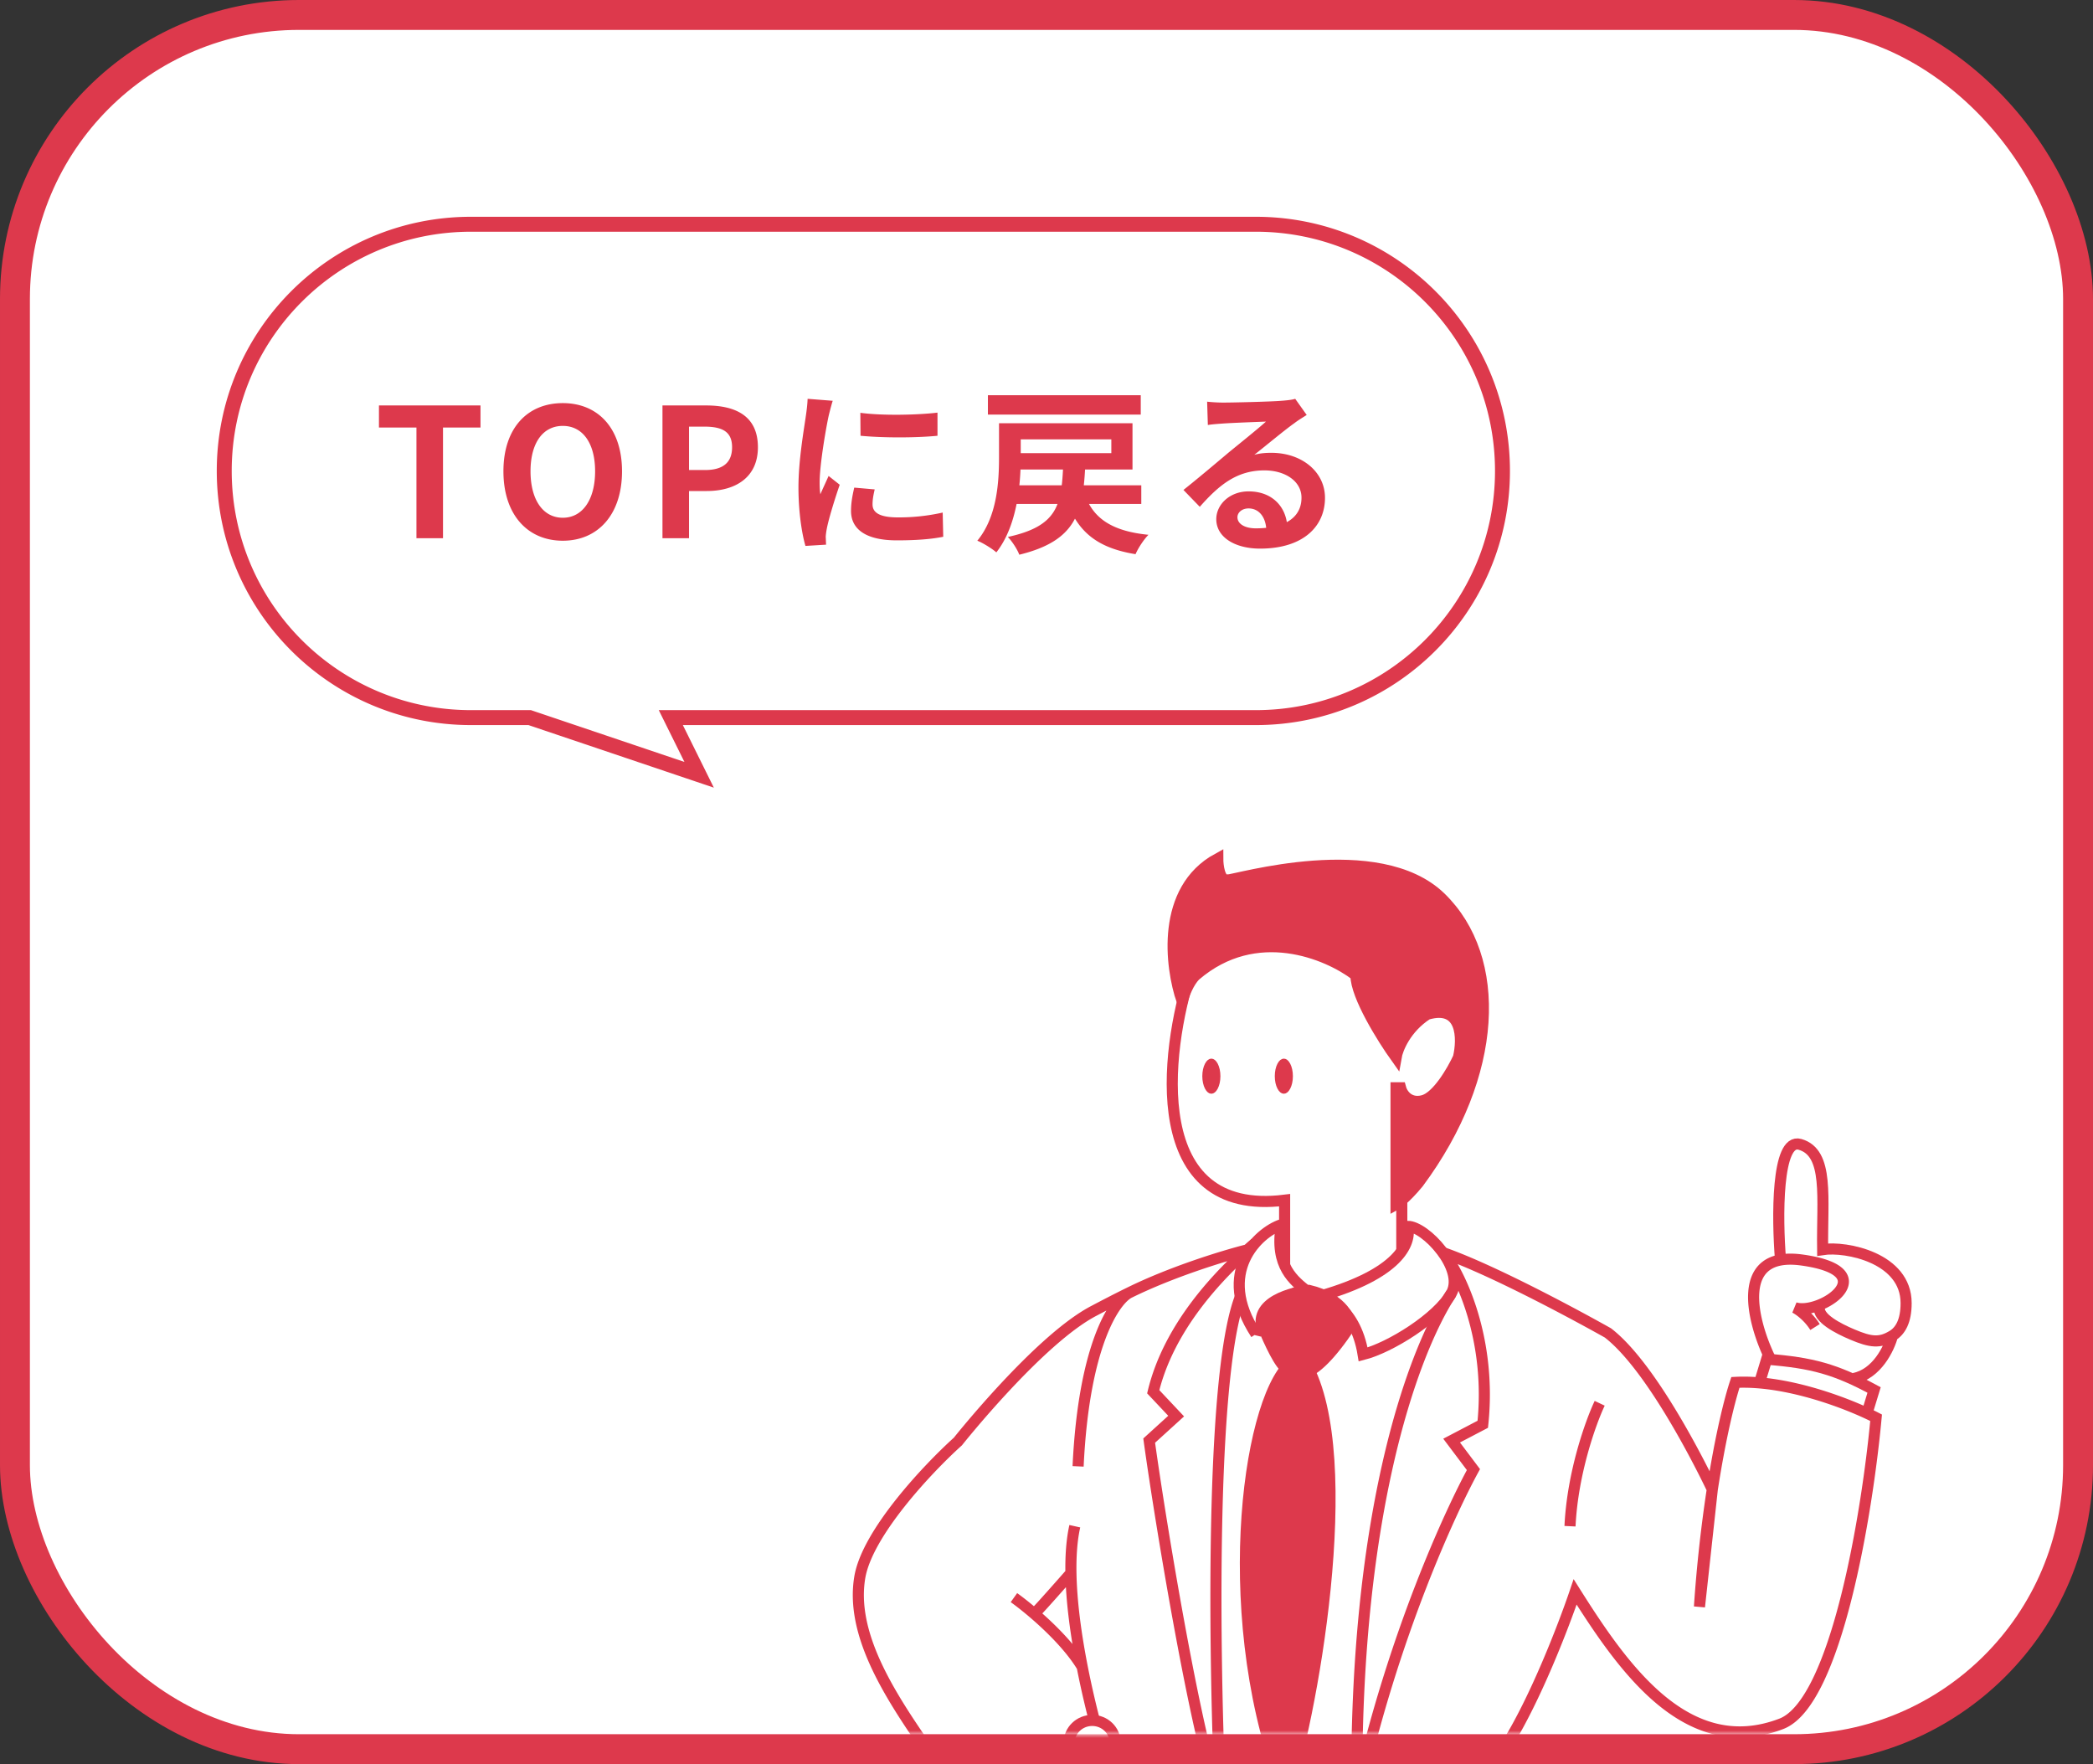 <svg width="280" height="236" viewBox="0 0 280 236" fill="none" xmlns="http://www.w3.org/2000/svg">
    <rect x="0" y="0" width="280" height="236" fill="#333333" stroke="none"/>
    <rect x="2" y="2" width="276" height="232" rx="38" fill="#fff" stroke="#DD394C" stroke-width="4"/>
    <mask id="3a1zt61noa" style="mask-type:alpha" maskUnits="userSpaceOnUse" x="0" y="0" width="280" height="232">
        <rect x=".5" y=".5" width="279" height="231" rx="39.5" fill="#fff" stroke="#DD394C"/>
    </mask>
    <g mask="url(#3a1zt61noa)" stroke="#DD394C">
        <path d="M238.196 168.52c-.449-5.515-.559-16.323 2.593-15.433 3.939 1.112 2.942 7.209 3.042 14.079 3.158-.484 11.169 1.113 11.169 7.16 0 2.405-.765 3.706-1.819 4.35m-9.784-3.813c-.25 1.451 2.478 2.85 4.422 3.672 2.422 1.025 3.659 1.183 5.362.141m0 0c-.435 1.667-2.084 5.147-5.199 5.737" stroke-width="1.484"/>
        <path d="M236.744 181.591c-2.336-4.862-4.745-14.276 4.305-13.03 11.313 1.559 2.409 7.507-.948 6.374.518.254 1.787 1.128 2.713 2.594M194.152 173.027c-5.575 8.578-13.013 30.601-12.627 67.375m0 0c4.869-21.873 12.695-38.509 15.59-43.803l-2.919-3.879 4.168-2.183c1.185-11.215-2.918-20.018-5.256-22.942 7.036 2.476 18.878 8.962 21.997 10.719 6.519 5.02 13.965 20.934 13.965 20.934m-47.545 41.154-.386 23.592 21.929-6.268c.498-7.064-.785-17.775-1.495-24.323m12.433-45.676c-1.182 2.5-3.632 9.29-3.972 16.447m-44.055-30.794c-3.766 9.422-3.752 43.096-2.722 67.507m4.66-74.603a71.82 71.82 0 0 0-1.035.914m-3.625 73.689c-2.911-6.599-7.924-36.574-9.519-48.167l3.607-3.279-3.066-3.256c2.111-8.725 8.739-15.507 12.603-18.987m-3.625 73.689v21.915l-15.947-6.426.244-3.221m19.328-85.957c-3.343.849-10.153 2.956-15.777 5.724m0 0c-1.64.806-3.176 1.601-4.691 2.402-7.351 3.774-18.268 17.518-18.268 17.518-3.966 3.576-12.144 12.223-13.13 18.197-1.231 7.467 3.799 15.364 8.62 22.364 4.821 6.999 14.897 15.869 23.918 19.752m3.551-80.233c-1.976.972-6.116 6.983-6.878 23.246m84.843 3.08c1.114-7.237 2.376-12.195 3.09-14.315 7.042-.368 15.482 3 18.822 4.73-1.15 12.472-5.296 38.123-12.681 40.948-12.685 4.852-21.236-7.598-27.582-17.648-1.579 4.664-5.329 14.343-9.146 20.44m27.497-34.155a188.27 188.27 0 0 0-1.718 15.707l1.718-15.707zm-27.497 34.155a27.829 27.829 0 0 1-1.873 2.669l1.873-2.669zm-57.788-29.229c-.407 1.818-.557 3.954-.517 6.267m4.286 42.714 1.145-15.125c-1.165-3.49-2.762-9.11-3.924-15.044m-1.507-12.545c-1.31 1.494-4.055 4.6-4.548 5.078m4.548-5.078c.068 3.898.676 8.302 1.507 12.545m-9.133-9.259c2.087 1.493 6.835 5.436 9.133 9.259" stroke-width="1.484"/>
        <path d="M176.688 173.369c10.316-2.956 12.188-6.983 11.625-9.316 2.38 0 7.677 5.646 5.861 8.944-1.816 3.298-8.197 7.281-11.813 8.2-1.093-6.776-5.673-7.828-5.673-7.828zM168.024 178.465c-5.401-8.225.25-13.577 3.405-14.634-.992 5.596 1.778 7.554 3.435 8.906-2.806-.41-5.959 4.042-6.84 5.728z" stroke-width="1.484"/>
        <path d="M159.336 129.901c-3.578 10.991-6.081 32.974 12.52 30.66v8.677" stroke-width="1.484"/>
        <path d="M164.106 117.752c-.954 0-1.193-1.929-1.193-2.893-7.631 4.165-6.359 14.462-4.769 19.09.198-.771.835-2.545 1.788-3.471 8.109-6.942 17.688-2.892 21.464 0 0 2.777 3.577 8.485 5.366 10.991.198-1.157 1.311-3.933 4.173-5.785 4.77-1.388 4.77 3.279 4.174 5.785-.795 1.736-2.862 5.322-4.77 5.785-1.908.463-2.782-.964-2.981-1.735h-.596v15.619s1.073-.579 2.981-2.893c10.731-14.462 11.328-30.081 2.981-38.18-8.347-8.098-27.426-2.313-28.618-2.313z" fill="#DD394C" stroke-width="1.484"/>
        <path d="M187.531 159.493v7.866" stroke-width="1.484"/>
        <path d="M162.772 143.968c0 .587-.123 1.094-.3 1.436-.189.368-.363.421-.417.421-.054 0-.227-.053-.417-.421-.176-.342-.3-.849-.3-1.436s.124-1.094.3-1.436c.19-.367.363-.42.417-.42.054 0 .228.053.417.42.177.342.3.849.3 1.436zM172.468 143.968c0 .587-.124 1.094-.3 1.436-.19.368-.363.421-.417.421-.054 0-.228-.053-.417-.421-.177-.342-.3-.849-.3-1.436s.123-1.094.3-1.436c.189-.367.363-.42.417-.42.054 0 .227.053.417.42.176.342.3.849.3 1.436z" fill="#DD394C" stroke-width=".989"/>
        <path d="M171.794 182.814c-.989-.956-2.473-4.379-3.091-5.972 0-3.572 6.41-4.217 6.41-4.217 4.695 1.099 5.565 4.109 5.565 4.707-5.564 8.36-7.647 6.676-8.884 5.482z" fill="#DD394C" stroke-width="1.484"/>
        <path d="M172.054 240.638c-9.437-23.108-5.591-52.928.363-58.37.824-.999 2.473-2.399 2.473 0 7.3 12.68.67 48.516-2.836 58.37z" fill="#DD394C" stroke-width=".989"/>
        <path d="m249.779 189.019.935-3.07c-5.159-2.789-8.3-3.644-14.369-4.117l-1.012 3.326" stroke-width="1.484"/>
        <ellipse cx="146.11" cy="233.142" rx="3.078" ry="2.987" fill="#fff" stroke-width="1.484"/>
    </g>
    <path d="m70.862 96 .32-.948-.155-.052h-.165v1zm22.667 7.65-.32.948 2.288.772-1.072-2.164-.896.444zM89.74 96v-1H88.13l.715 1.444.896-.444zM31 63c0-17.673 14.327-32 32-32v-2c-18.778 0-34 15.222-34 34h2zm32 32c-17.673 0-32-14.327-32-32h-2c0 18.778 15.222 34 34 34v-2zm7.862 0H63v2h7.862v-2zm22.987 7.703-22.667-7.65-.64 1.895 22.668 7.65.64-1.895zm-5.005-6.26 3.79 7.651 1.791-.888-3.789-7.65-1.792.888zM168 95H89.74v2H168v-2zm32-32c0 17.673-14.327 32-32 32v2c18.778 0 34-15.222 34-34h-2zm-32-32c17.673 0 32 14.327 32 32h2c0-18.778-15.222-34-34-34v2zM63 31h105v-2H63v2zM55.712 72h3.552V57.192h5.016V54.24H50.696v2.952h5.016V72zM75.293 72.336c4.704 0 7.92-3.504 7.92-9.288 0-5.76-3.216-9.12-7.92-9.12-4.728 0-7.944 3.336-7.944 9.12 0 5.784 3.216 9.288 7.944 9.288zm0-3.072c-2.664 0-4.32-2.424-4.32-6.216 0-3.792 1.656-6.072 4.32-6.072 2.64 0 4.32 2.28 4.32 6.072 0 3.792-1.68 6.216-4.32 6.216zM88.625 72h3.552v-6.312h2.376c3.816 0 6.84-1.8 6.84-5.856 0-4.224-3.024-5.592-6.936-5.592h-5.832V72zm3.552-9.12v-5.808h2.016c2.448 0 3.744.672 3.744 2.76 0 2.016-1.176 3.048-3.624 3.048h-2.136zM115.097 55.224l.024 3.072c3 .288 7.368.288 10.296 0V55.2c-2.568.312-7.368.432-10.32.024zm1.92 10.248-2.736-.24c-.288 1.224-.432 2.16-.432 3.12 0 2.448 1.992 3.936 6.12 3.936 2.712 0 4.656-.168 6.216-.48l-.072-3.24a26.563 26.563 0 0 1-6 .648c-2.448 0-3.384-.648-3.384-1.728 0-.624.096-1.2.288-2.016zm-5.616-11.856-3.36-.264c-.024.768-.144 1.68-.24 2.328-.264 1.872-.984 5.904-.984 9.528 0 3.264.456 6.192.936 7.824l2.76-.168c-.024-.336-.024-.744-.048-1.008 0-.24.072-.768.144-1.128.24-1.272 1.032-3.864 1.728-5.88l-1.488-1.176c-.36.816-.744 1.632-1.104 2.448-.072-.48-.096-1.08-.096-1.56 0-2.4.84-7.2 1.176-8.784.096-.432.408-1.656.576-2.16zM135.185 64.92v2.496h17.496V64.92h-17.496zm10.056 1.536-2.616.408c1.536 4.248 4.104 6.432 9.288 7.272.336-.792 1.104-1.968 1.728-2.592-4.632-.456-7.224-2.04-8.4-5.088zm-3-4.344c-.24 5.376-.672 8.256-7.416 9.72.552.552 1.272 1.656 1.536 2.376 7.656-1.872 8.544-5.688 8.832-12.096h-2.952zm-8.592-5.496v4.536c0 3.264-.24 7.968-2.904 11.184.744.288 2.016 1.08 2.544 1.56 2.76-3.504 3.264-8.976 3.264-12.696v-4.584h-2.904zm1.416 0v2.16h13.608v1.848h-13.608v2.184h16.44v-6.192h-16.44zm-2.904-3.744v2.592h20.448v-2.592h-20.448zM161.489 53.736l.096 3.12c.552-.096 1.296-.144 1.944-.192 1.296-.096 4.608-.216 5.832-.264-1.176 1.056-3.696 3.072-5.04 4.176-1.392 1.176-4.296 3.624-6 4.968l2.184 2.256c2.568-2.904 4.944-4.872 8.64-4.872 2.808 0 4.968 1.464 4.968 3.648 0 2.568-2.064 4.104-6.12 4.104-1.464 0-2.448-.6-2.448-1.488 0-.624.6-1.176 1.488-1.176 1.416 0 2.328 1.2 2.376 2.928l2.808-.36c-.072-2.64-1.896-4.848-5.184-4.848-2.544 0-4.32 1.776-4.32 3.72 0 2.424 2.52 3.936 5.856 3.936 5.808 0 8.688-3 8.688-6.792 0-3.48-3.096-6.024-7.176-6.024-.744 0-1.464.048-2.28.264 1.536-1.2 4.056-3.312 5.352-4.224.528-.408 1.104-.744 1.656-1.104l-1.536-2.16c-.288.096-.84.192-1.848.264-1.368.12-6.48.24-7.776.24-.672 0-1.488-.048-2.16-.12z" fill="#DD394C"/>
</svg>
